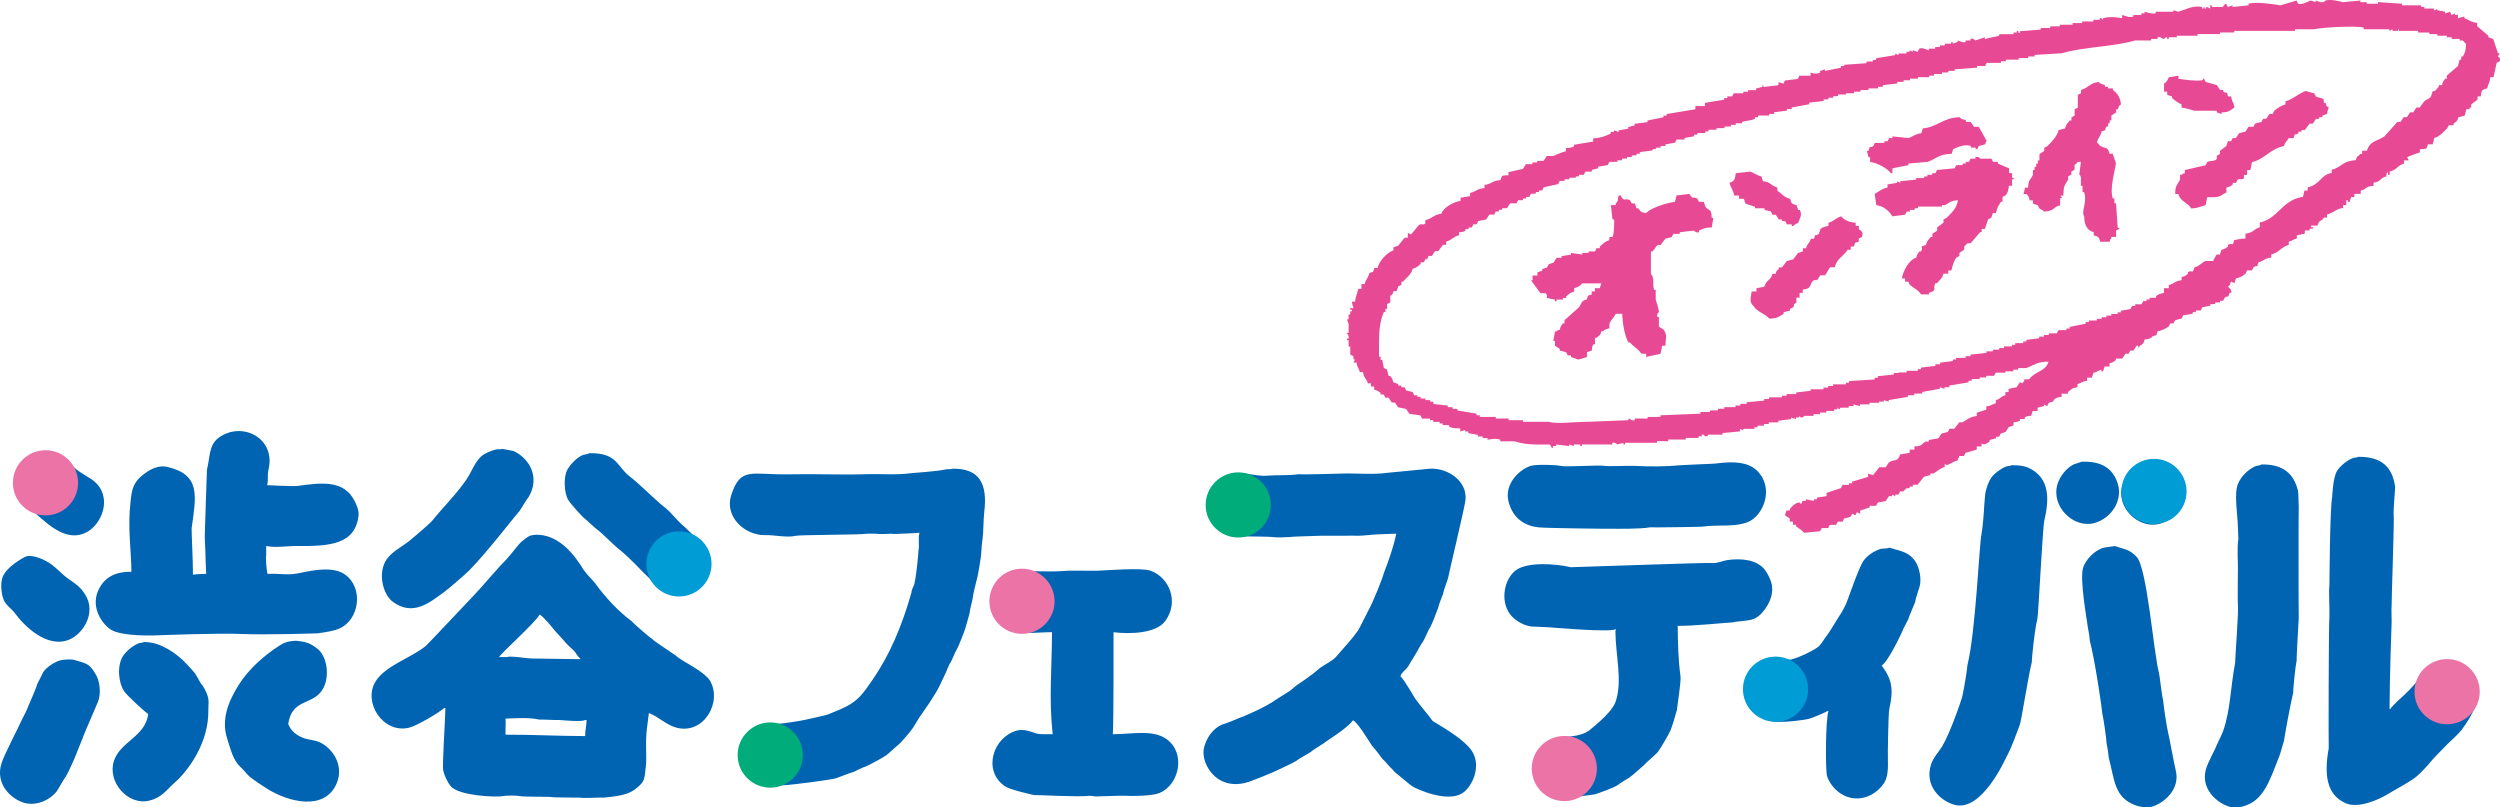 <svg enable-background="new 0 0 321.84 103.95" viewBox="0 0 321.84 103.95" xmlns="http://www.w3.org/2000/svg"><g clip-rule="evenodd" fill-rule="evenodd"><path d="m34.28 70.29c1.3.26 2.57-.01 3.96 0 4.18.04 7.52-.18 7.92-3.96.07-.68-.32-1.46-.54-1.89-1.37-2.64-4.15-2.32-7.28-1.89-.68.09-3.66-.09-3.96-.09.2-.53.01-1.27.18-1.98 1-4.06-3.38-6.32-6.39-4.14-1.3.95-1.09 2.36-1.53 4.14 0 .63-.32 8.51-.27 9.08.1 1.2.08 2.96.18 4.32-.61 0-1.22.03-1.71.09.01-1.62-.2-5.77-.17-5.95.56-4.11 1.23-6.87-3.07-7.9-1.34-.32-2.43.44-3.06.9-.56.4-1.07.95-1.35 1.62-.25.6-.3 1.24-.39 2.01-.38 3.25.09 6.15.12 8.96-2.34-.04-3.65.92-4.32 2.52-.89 2.12.54 4.22 1.71 4.95 1.43.88 5.61.72 5.67.72.25-.01 8.14-.33 11.24-.18 2.78.13 9.61-.08 9.71-.09.91-.14 1.98-.27 2.79-.63 2.55-1.13 3.11-5.2.72-6.92-1.51-1.09-4.02-.61-6.03-.18-1.41.3-2.63-.02-3.96.09-.15-.44-.27-2.24-.18-2.43v-1.17zm16.31 7.2c2.63 1.91 4.79.02 6.57-1.26.37-.26 2.61-2.16 3.24-2.79 2.17-2.17 6.23-7.44 6.48-7.65.25-.35.96-1.59 1.17-1.8.17-.27.36-.71.45-.99.76-2.45-.97-4.34-2.43-4.95-.48-.09-.96-.18-1.44-.27-.2.12-.51.01-.81.09-.64.16-1.45.5-1.89.9-.83.76-1.24 2.02-1.89 2.97-1.3 1.9-2.98 3.53-4.41 5.31-.15.19-.96.89-1.17 1.08s-1.42 1.23-1.8 1.53c-.95.75-2.18 1.34-2.88 2.34-1.18 1.69-.53 4.51.81 5.49zm-46.62-11.88c1.58 1.16 4.37 4.61 7.38 2.79 1.5-.91 2.8-3.49 1.53-5.58-.63-1.03-1.61-1.39-2.61-2.07-1.8-1.22-1.95-2.67-5.22-2.61-.36.12-.72.24-1.08.36-.98.57-1.76 1.55-2.07 2.79-.21.83.04 1.99.27 2.52.37.87 1.08 1.27 1.8 1.8zm71.35 1.19c.22.16 1.19 1.1 1.53 1.35.64.46 2.38 2.22 2.79 2.52.65.47 2.07 1.87 2.25 2.07.24.27 1.31 1.34 1.62 1.62.12.06.79 1.06 1.17 1.35 1.35 1.02 3.63 1.25 5.13.18 1.43-1.03 2.05-3.76.9-5.58-.32-.51-.63-.56-1.04-.97-.32-.32-1.33-1.34-1.48-1.46-1.21-.98-1.7-1.9-2.79-2.7-.64-.47-3.32-3.08-4.14-3.69-1.95-1.43-1.68-3.2-5.4-3.15-.25.18-.59.13-.9.27-.73.33-1.49 1.12-1.89 1.8-.57.97-.45 3.07.09 3.96.35.56 1.79 2.16 2.16 2.43zm12.87 18.42c-.2-.12-.99-.6-1.17-.81-.75-.54-2.76-1.83-2.97-2.07-.7-.51-2.46-2.04-2.7-2.34-1.83-1.37-3.42-3.1-4.76-4.95-.2-.28-1.11-1.17-1.26-1.44-.39-.33-2.44-4.79-6.29-4.77-.98.05-1.1.29-1.8.81-.46.34-1.53 1.83-1.8 2.07-.23.32-1.03 1.08-1.17 1.26-.19.26-1.12 1.23-1.35 1.53-.12.16-2.17 2.45-2.88 3.15-.29.28-4.92 5.24-5.22 5.49-1.88 1.56-5.21 2.52-6.48 4.59-1.65 2.7 1 6.75 4.32 5.94 1.02-.25 3.89-1.95 4.5-2.52h.18c-.04 2.04-.44 7.43-.27 8.1.18.69.52 1.37.9 1.89.99 1.34 6.06 1.49 6.66 1.35.5-.11 1.93-.11 2.43 0 .42.09 3.66.06 3.78.09.43.11 3.73.08 3.78.09.43.11 2.58-.03 3.15 0 1.44-.14 2.95-.32 3.87-.99 1.51-1.1 1.3-1.4 1.54-3.42.03-.27-.02-2.45-.01-2.87.01-1.31.24-2.42.36-3.6 1.28.46 2.2 1.53 3.6 1.89 3.52.89 5.92-3.4 4.23-6.12-.6-.94-2.93-2.2-3.17-2.35zm-23.93-.63c.18-.46 4.67-4.43 5.22-5.49.51.34 1.56 1.59 1.71 1.8.27.37 1.26 1.38 1.44 1.62.22.3 1 1.03 1.17 1.17.36.31.48.79.9 1.08v.09c-2.16-.01-4.05-.07-6.21-.09-.79 0-2.73-.38-3.24-.18zm11.07 10.17c-3.65-.01-6.77-.19-10.25-.18-.02-.76.05-1.42 0-2.07 1.51-.05 3.01-.17 4.35.13.57-.03 2.01.08 2.57.05.6.04 2.9.27 3.33 0h.18c-.01.83-.18 1.21-.18 2.07zm-73.43-15.84c1.14 1.56 4.1 4.62 7.02 3.42 1.72-.71 3.52-3.39 2.07-5.76-.63-1.03-1.23-1.4-2.18-2.06-.77-.53-1.39-1.26-2.12-1.81-.8-.6-2.59-1.48-3.5-1-1.03.55-2.54 1.56-2.9 2.71-.26.83-.09 2.14.18 2.79.31.74 1 1.12 1.43 1.71zm39.19 16.61c-.68-.29-1.38-.27-2.07-.54s-1.52-.76-1.92-1.79c.5-3.27 3.05-2.39 4.35-4.32 1.06-1.56.74-4.37-.63-5.4-.8-.6-1.22-.84-2.7-.99-1.02.03-1.58.25-2.16.63-1.99 1.29-3.96 3.02-5.22 5.04-1.01 1.62-2.24 3.96-1.62 6.48.12.49.65 2.14.81 2.52.23.56.55 1.15.98 1.54.12.06.84.9 1.09 1.16.41.41 2.07 1.48 2.43 1.71 2.71 1.68 7.37 2.89 8.91-.72 1.02-2.41-.64-4.63-2.25-5.32zm-15.17-7.48c-.09-.03-.54-.97-.81-1.35-.29-.4-1.6-1.8-1.98-2.07-.17-.13-2.23-2.01-4.59-1.98-.19.12-.48.08-.72.18-.73.3-1.57.99-1.98 1.62-.81 1.25-.6 3.5.18 4.59.38.53 2.52 2.52 3.06 2.88-.36 2.91-3.58 3.52-4.41 6.03-.89 2.7 1.78 5.76 4.5 5.13 1.68-.39 2.26-1.4 3.33-2.34 1.87-1.65 4.41-5.27 4.32-9.35-.01-.64.13-1.13-.09-1.8-.15-.47-.5-1.19-.81-1.54zm-16.37-3.1c-.5-.12-1.55-.03-1.89.09-.75.25-1.64.85-2.07 1.44-.27.54-.54 1.08-.81 1.62-.03.27-.91 2.27-1.17 2.88-.06.3-.68 1.41-.81 1.71-.39.91-2.26 4.46-2.61 5.58-.82 2.6 1.14 4.5 2.79 5.04 1.83.6 3.65-.51 4.32-1.44.28-.39.96-1.68 1.17-1.89.26-.41.94-1.93 1.08-2.25.39-.92 1.3-3.27 1.44-3.6.53-1.24 1.11-2.58 1.62-3.78.43-1.02.24-2.68-.27-3.51-.86-1.41-1.03-1.36-2.79-1.89zm309.41 3.72c-.51-2.01-2.74-4.07-5.4-2.97-1.26.52-3.28 3.1-3.6 3.33-.27.33-1.85 1.63-2.25 2.25h-.09c0-3.36.25-11.03.27-11.24.02-.19-.06-1.74 0-2.16-.03-.21.34-10.87.27-11.42-.09-.68.2-3.6.18-3.78-.36-2.57-1.75-3.91-4.77-3.87-.19.13-.48.08-.72.18-.73.3-1.57.98-1.98 1.62-.54.83-.63 3.33-.63 3.33-.3 1.29-.36 11.42-.36 11.42-.11.46.04 3.44 0 3.96-.11 1.3-.12 16.82-.09 17-.61 3.41-.3 6.04 2.25 7.11 1.65.68 4.29-.55 5.31-1.17 1.27-.78 2.53-1.38 3.69-2.25.33-.25 1.65-1.6 1.98-2.07.13-.18 1.58-1.67 2.16-2.25.19-.19 1.39-1.27 1.71-1.71.25-.36 2.56-3.35 2.07-5.31zm-49.4-21.32c2.42-.62 4.25-3.47 2.61-6.12-.77-1.24-2.04-1.85-4.14-1.8-.36.12-.72.24-1.08.36-.92.47-1.74 1.47-2.07 2.52-.89 2.86 2.02 5.72 4.68 5.04zm-71.48.54c1.04.11 9.11.2 9.62.18.16 0 3.5.05 4.68-.18.51.03 6.56-.06 6.75-.09 1.97-.3 4.73.16 6.3-.81 1.59-.98 2.62-3.63 1.35-5.67-.78-1.25-2.03-1.84-4.14-1.8-1.51.08-1.43.14-2.16.18-.57.03-3.46.14-3.96.18-2.18.2-4.16.2-6.21.09-.64-.03-3.36.1-3.78 0-.62-.14-4.88.19-5.67 0-.5-.12-3.06-.22-3.78 0-1.41.43-3.45 2.27-2.88 4.59.47 1.88 1.77 3.11 3.88 3.33zm78.32-8.36c-.25.17-.58.13-.9.27-1.04.44-1.88 1.49-2.25 2.61-.94 2.87 2.04 5.71 4.68 5.04 2.39-.61 4.24-3.49 2.61-6.12-.77-1.24-2.06-1.85-4.14-1.8zm19.44 3.68c-.53-2.2-1.87-3.45-4.68-3.42-.24.16-.62.14-.9.27-.93.45-1.76 1.28-2.16 2.25-.52 1.26-.03 3.99 0 5.58.03.27.03 1.24.06 1.51-.2 1.09-.03 3.41-.06 3.7-.01 1.08-.05 4.5 0 4.86.1.7-.33 6.27-.36 7.38-.61 3.26-.61 6.11-1.53 8.73-.21.6-.66 1.44-.9 1.98-.06.3-1.1 2.08-1.35 3.06-.65 2.55 1.55 4.35 3.15 4.77 1 .26 2.08-.17 2.61-.45 2.04-1.07 2.78-3.85 3.69-6.03.17-.41.54-1.8.63-2.07.03-.36.82-4.72 1.17-6.12 0-.45.25-3.23.45-4.14-.03-.42.18-3.67.27-5.49-.03-.63-.03-14 0-14.48-.05-.2-.01-1.54-.09-1.89zm-34.46-2.87c-.65-.34-1.35-.47-2.43-.45-.21.14-.43.07-.72.18-.64.25-1.52.9-1.89 1.44-.33.48-.57 1.17-.72 1.8-.09.37-.15 1.66-.18 1.8 0 .45-.22 3.11-.36 3.69-.26 1.12-.76 12.72-1.8 16.82 0 .39-.45 3.13-.63 3.87 0 .27-1.57 4.83-2.61 6.57-.46.76-1.13 1.41-1.44 2.34-.91 2.77 1.24 4.75 3.06 5.22 3.5.9 6.5-5.92 6.66-6.21.68-1.24 1.2-2.79 1.71-4.14.19-.5 1.06-6.1 1.53-8 0-.39.33-4.07.72-5.58.14-.54.67-11.72.9-12.68.69-2.91.6-5.41-1.8-6.67zm-138.83 0c-.2.12-.51.02-.81.09-1.04.25-4.23.46-4.4.48-1.9.27-4.1.07-5.96.14-3.06.1-6.48-.06-9.61.01-4.99.12-6.42-1.09-7.64 2.7-.88 2.73 1.71 5.19 4.41 5.13 1.19-.03 2.78.36 3.87.09.56-.14 8.49-.12 9.17-.27.04-.01 1.18-.02 1.26 0 .48.1 1.81-.02 1.89 0 .47.1 3.44-.12 3.65-.12-.21.57.01 1.7-.14 2.28 0 .36-.28 3.28-.48 4.03-.03.57-.39.8-.42 1.37-1.21 4.28-2.8 8.07-5.06 11.31-.92 1.31-1.46 2.22-2.81 3.08-.73.47-1.89.9-2.74 1.26-.49.21-2.42.58-2.97.72-.63.17-3.21.54-3.6.54-1.38.32-2.4.31-3.33.99-2.59 1.88-1.46 6.01 1.08 6.92.73.26 1.75.06 2.97 0 1.14-.05 6.18-.71 6.75-.9.34-.11 1.83-.72 2.25-.81.23-.11 1.32-.66 1.62-.72.36-.16 2.12-1.08 2.61-1.44.3-.22 1.21-1.09 1.44-1.26.43-.31 1.72-1.86 1.98-2.25.23-.33.87-1.5 1.08-1.71.17-.28.85-1.23.99-1.44.23-.33 1.15-1.79 1.35-2.25.13-.31.68-1.42.81-1.71.13-.3.48-1.2.63-1.35.22-.37.6-1.41.72-1.53.32-.53.91-2.14.99-2.34.21-.5.63-2.15.72-2.43.03-.42.33-1.6.36-1.71.06-.63.48-2.33.54-2.52.16-.47.4-2.06.45-2.34.24-1.34.11-1.55.31-2.92.14-.93.11-2.58.23-3.56.44-3.62-.6-5.65-4.16-5.56zm61.88 32.47c-.38-.58-1.78-2.18-2.25-2.88-.14-.21-1.29-2.25-1.89-2.88.15-.53.72-.83.99-1.26.13-.21.64-1.1.81-1.35.25-.36.87-1.59 1.08-1.8.26-.42.75-1.65.9-1.8.28-.46.95-2.24 1.08-2.61.03-.3.52-1.48.63-1.8.03-.33.53-1.64.63-1.98.03-.3 2.14-9.11 2.25-10.07.26-2.37-2.14-4.11-4.5-4.05-1.69.16-5.38.51-5.58.54-1.81.26-3.87.04-5.67.09-1.49.05-5.4.15-5.76.09-1.3.19-2.76.08-3.87.18-1.36.13-2.48-.34-3.69-.27-2.01.12-3.45 1.26-3.96 2.88-.38 1.22.09 2.56.54 3.24.64.97 1.42 1.57 2.7 1.89.39.1 1.73.05 1.89.09 0 0 2.65.02 2.99.07 1.23.17 3.16-.1 3.49-.07.9-.02 3.21-.12 3.42-.09.93.02 3.75-.03 4.23 0 .86-.02 1.62-.14 2.52-.18.72-.03 2.28-.09 2.34-.09-.37 1.81-1.02 3.56-1.62 5.13-.06.39-1.36 3.7-1.98 4.77-.13.22-1.12 2.29-1.35 2.61-.83 1.17-1.86 2.24-2.79 3.33-.49.57-1.44.98-2.07 1.44-.23.17-1.02.9-1.26.99-.21.24-1.49 1.05-1.89 1.35-.17.12-.72.66-.9.72-.28.18-1.42.9-1.71 1.08-.21.21-1.85 1.12-2.61 1.44-.33.14-1.59.75-1.89.81-.27.12-1.83.78-2.34.9-1.16.49-2 1.65-2.34 2.97-.22.88.12 1.87.36 2.34.92 1.83 2.86 2.91 5.4 2.07.5-.16 3.24-1.24 4.14-1.71.2-.1 1.55-.72 1.98-.99.21-.21 1.5-.89 1.89-1.17.15-.18 1.27-.83 1.62-1.08.18-.21 3.05-1.9 3.78-2.97.53.15 2.06 2.66 2.43 3.24.36.36 1.21 1.51 1.35 1.71.45.39.84.96 1.29 1.35.26.33.53.57.86.81.2.14 1.33 1.15 1.8 1.44.36.22 4.38 2.14 6.39.81 1.27-.85 2.4-3.43 1.26-5.31-1.05-1.76-5.02-3.84-5.12-3.97zm94.67 1.44c-.17-.67-.6-3.6-.63-4.14-.19-.64-.41-3.01-.54-3.51-.68-2.55-1.52-13.55-2.88-14.93-.91-.92-1.39-.92-2.79-1.37-.34.07-1.3.13-1.7.29-1.02.43-1.91 1.32-2.34 2.34-.6 1.45.54 7.32.54 7.73.04.15.27 1.41.27 1.8.68 2.58 1.62 9.05 1.62 9.44.17.64.54 3.36.54 3.78.04.15.27 1.41.27 1.8.78 2.94.69 5.19 3.51 6.21.38.14 1.35.35 1.98.18 1.56-.41 3.76-2.22 3.15-4.68-.19-.71-.78-4.08-1-4.94zm-35.88-23.75c-.28.17-.82.07-1.17.18-.84.27-1.7.87-2.16 1.53-.67.97-2.01 5.12-2.34 5.75-.12.23-.54 1.08-.72 1.26-.45.72-1.56 2.58-1.8 2.79-.35.48-.6 1.02-1.08 1.35-.78.54-2.36 1.29-3.33 1.53-.43.1-1.22-.03-1.62 0-1.74.15-3.12 1.02-3.69 2.34-1.14 2.66.72 5 2.61 5.58 1.07.33 4.32-.11 4.95-.27.39-.1 2.05-.77 2.34-.99h.18c-.39 1.14-.4 7.7-.18 8.37.52 1.59 2.46 3.45 4.95 2.7 1.02-.31 1.92-1.06 2.43-1.89.45-.73.49-1.84.45-3.06-.03-.24.05-5.8.18-6.39.56-2.45.37-3.77-.9-5.49-.03-.03-.06-.06-.09-.09.88-.58 2.51-4.06 2.7-4.5.03-.21.59-1.14.72-1.44.09-.39.77-1.88.9-2.25.03-.36.45-1.63.54-1.89.36-1.08-.04-2.57-.45-3.24-.8-1.29-1.8-1.39-3.42-1.88zm-15.82 7.65c.46-.7 1-1.91.63-3.15-.16-.54-.49-1.19-.81-1.62-1.01-1.36-3.15-1.55-4.95-1.26-.53.09-1.28.43-1.8.36-.58-.08-16.21.49-18.26.54-2.09-.49-5.59-.67-7.02.36-1.51 1.09-2.11 3.86-.81 5.67.54.74 1.89 1.66 3.15 1.62.25-.01 1.83.09 1.89.09.16-.01 7.87.7 8.61.23.03 0-.1.27-.07.27.01 3.03.96 6.47.01 9.12-.54 1.5-3.3 3.54-3.42 3.69-1.96 1.32-4.74.17-6.3 2.43-1.48 2.15-.28 4.84 1.35 5.84 1.21.74 5.31-.06 5.76-.09.4-.13 2.35-.82 2.88-1.17.21-.21 1.25-.8 1.53-.99.45-.29 1.57-1.36 1.8-1.53.3-.36 1.65-1.47 1.89-1.8.34-.46 1.41-2.29 1.62-2.79.16-.37.68-2.09.81-2.61 0-.33.55-3.58.45-4.32-.29-2.1-.34-4.29-.36-6.47 1.88.04 6.69-.45 7.11-.45.75-.19 2-.15 2.7-.45.72-.31 1.19-.89 1.61-1.52zm-77.22 17c-1.74-1.26-4.47-.64-6.92-.63.12-1.92.09-12.68.09-13.13 2.16.26 5.49.16 6.66-1.44 1.8-2.47.56-5.58-1.89-6.48-1.14-.42-5.79-.03-6.84 0-.24.03-2.74-.03-3.78 0-.24.03-1.85.12-2.7.09-1.94-.06-4.17-.04-5.31.81-2.49 1.86-1.19 5.84 1.17 6.84 1.2.5 3.46.14 4.77.18-.01 4.58-.42 8.63.09 13.13-.71-.01-1.65.04-2.07-.09-.7-.21-1.62-.65-2.61-.36-2.95.85-4.38 5.05-1.53 7.11.68.49 3.29 1.05 3.78 1.17.48-.03 5.93.29 7.2.09l.81.09c.47 0 3.24-.12 3.6-.09 1.12.06 3.64.04 4.59-.36 2.54-1.09 3.4-5.12.89-6.93z" fill="#0064b2"/><path d="m1.66 62.16c0 2.32 1.88 4.19 4.2 4.19s4.19-1.88 4.19-4.19c0-2.32-1.88-4.2-4.19-4.2-2.32 0-4.2 1.88-4.2 4.2z" fill="#ec73a5"/><path d="m83.22 72.6c0 2.32 1.88 4.19 4.19 4.19s4.19-1.88 4.19-4.19c0-2.32-1.88-4.2-4.19-4.2s-4.19 1.88-4.19 4.2z" fill="#009cd5"/><path d="m94.96 97.2c0 2.32 1.88 4.2 4.2 4.2s4.19-1.88 4.19-4.2-1.88-4.2-4.19-4.2-4.2 1.89-4.2 4.2z" fill="#00ac7a"/><path d="m127.37 77.41c0 2.32 1.88 4.19 4.2 4.19s4.19-1.88 4.19-4.19c0-2.32-1.88-4.2-4.19-4.2-2.32 0-4.2 1.88-4.2 4.2z" fill="#ec73a5"/><path d="m155.21 65.01c0 2.32 1.88 4.19 4.2 4.19s4.19-1.88 4.19-4.19c0-2.32-1.88-4.2-4.19-4.2-2.32.01-4.2 1.89-4.2 4.2z" fill="#00ac7a"/><path d="m197.19 98.94c0 2.32 1.88 4.19 4.2 4.19s4.19-1.88 4.19-4.19c0-2.32-1.88-4.2-4.19-4.2-2.32.01-4.2 1.89-4.2 4.2z" fill="#ec73a5"/><path d="m224.38 88.72c0 2.32 1.88 4.2 4.2 4.2s4.19-1.88 4.19-4.2-1.88-4.19-4.19-4.19c-2.32 0-4.2 1.87-4.2 4.19z" fill="#009cd5"/><path d="m273.1 63.27c0 2.32 1.88 4.19 4.2 4.19s4.19-1.88 4.19-4.19c0-2.32-1.88-4.2-4.19-4.2-2.33.01-4.2 1.89-4.2 4.2z" fill="#009cd5"/><path d="m310.83 89.05c0 2.32 1.88 4.19 4.2 4.19s4.2-1.88 4.2-4.19-1.88-4.2-4.2-4.2-4.2 1.88-4.2 4.2z" fill="#ec73a5"/><path d="m321.58 7.27c.07-.14.14-.27.21-.41h-.21c-.21-.62-.41-1.23-.62-1.85-.21-.07-.41-.14-.62-.21v-.2c-.48-.41-.96-.82-1.44-1.23v-.42c-.84-.11-.98-.35-1.65-.62v-.2c-.27.07-.55.14-.82.21v-.42h-.41v-.2c-.14.07-.27.14-.41.21-.07-.14-.14-.28-.21-.41-.21.07-.41.14-.62.21v-.22c-.34-.07-.69-.14-1.03-.2v-.21l-.21.21h-.21v-.21h-1.23v-.21h-.41v-.2h-2.47v-.21c-1.03-.07-2.06-.14-3.09-.21v.21h-1.44v-.2h-.82v-.21c-.75.07-1.51.14-2.26.21-.39-.12-1.56-.41-2.26-.21-.01 0-.06.26-.62.21-.21-.07-.41-.14-.62-.21v.21c-.21-.07-.41-.14-.62-.21-.28.05-1.11.61-1.64.41-.07-.14-.14-.27-.21-.41-.69.21-1.37.41-2.06.62-.7-.13-3.14-.51-4.11-.21v.21c-.69.07-1.37.14-2.06.21v-.21c-.21.07-.41.14-.62.21-.07-.14-.14-.27-.2-.41-.29.06-.41.41-.41.41h-1.44v-.21h-.21v.41c-.14-.07-.28-.14-.41-.21-.28.07.08.25-.21.21s.08-.26-.21-.21v.21h-.21v-.21c-1.26-.23-2.26.42-3.09.62-.21-.07-.41-.14-.62-.2v.2h-2.26v.21c-.42.12-1.44-.21-1.44-.21v.21h-.41v.21h-1.03v.21c-.61.17-1.01-.12-1.44-.21v.41c-.52-.08-1.45-.26-2.47 0v.21l-.21-.21h-.21v.21h-.82v.21h-1.44v.21h-1.23v.21h-1.65v.21h-1.23v.21h-1.23v.21c-.89.07-1.78.14-2.67.21v.21h-.2v-.25h-.21v.21h-.41v.21h-1.85v.2c-.62.14-1.23.27-1.85.41v-.21c-.41.14-.82.28-1.23.41 0 0-.21-.32-.62-.21v.21h-.62v.2c-.45.14-.94-.23-1.03-.2v.2c-.21.07-.41.14-.62.21v-.2h-.21v.21h-.82v.21h-.62v.21h-.62v.21h-.82v.21c-.24 0-.73-.41-1.23-.21-.07.14-.14.27-.21.41-.21-.07-.41-.14-.62-.21v.21c-.14-.07-.27-.14-.41-.21v.21h-.41v.21h-1.03v.21c-.14-.07-.27-.14-.41-.21v.21c-.82.14-1.65.27-2.47.41v.21h-.41v.21h-.82v.21c-.96.07-1.92.14-2.88.21v.16h-.41v.21c-.69.14-1.37.27-2.06.41v-.2c-.21.07-.41.14-.62.21v.21c-.56.23-.86.12-1.23 0v.41h-1.44c-.07.14-.14.27-.21.41-.55.07-1.1.14-1.65.2-.07.14-.14.27-.21.41-.21-.07-.41-.14-.62-.21v.41c-.62.07-1.23.14-1.85.21-.29-.06.08-.28-.21-.21v.21c-.27.07-.55.14-.82.21v.21h-1.03v.21h-.62v.19h-1.23c-.07.14-.14.27-.21.41h-.62v.21h-.41v.21c-.82.14-1.65.27-2.47.41v.41h-1.23v.41c-1.23.2-2.47.41-3.7.62v.21h-.41v.21c-.69.14-1.37.27-2.06.41v.21c-.55.07-1.1.14-1.65.21v.21c-.27.07-.55.14-.82.21v.21c-.41.07-.82.14-1.23.21v.21c-.21-.07-.41-.14-.62-.21v.21h-.41v.21c-.65.32-1.37.59-2.26.62v.41c-.82.14-1.65.27-2.47.41v.21c-.31.18-.5.18-1.03.21v.41c-.58.13-1.14.43-1.65.62h-.82c-.14.21-.27.41-.41.62h-.82v.21h-.62v.21h-.82c-.14.21-.27.41-.41.62-.62.14-1.23.27-1.85.41v.41c-.79.02-.86-.04-1.03.62-1.17.08-1.06.5-2.06.62v.41c-1.01.07-1.02.44-1.85.62v.41c-.41.07-.82.14-1.23.21v.41c-.88.09-2.27.9-2.47 1.65-1.03.12-1.15.63-2.06.82v.41c-.18.29-.52.01-.82.21-.34.41-.69.82-1.03 1.23-.14-.07-.27-.14-.41-.21v.62h-.41c-.27.34-.55.69-.82 1.03-.21.07-.41.14-.62.21v.41c-.81.2-1.87 1.43-2.06 2.26h-.41c-.16.56-.05.47-.62.62-.16.69-.46.79-.62 1.44h-.41v.62h-.41c-.13.64-.35.92-.41 1.65h-.41c.01.25.2.82.2.82-.15.15-.54-.24-.41.21h.21v.21h-.21v.41h-.21v.62h-.21c.07.21.14.41.21.62v1.03c-.07.28-.25-.08-.21.21 0 0 .3.17.21.62h-.21v.21h.21v.82h.21v1.03c.14.07.27.14.41.21v.41h.21c-.07.14-.14.27-.21.41h.41c.1.79.25.57.41 1.23h.41c.12.85.43.72.62 1.44h.41v.41h.41v.41c.46.13.51.17.82.41v.21h.41c.07.14.14.27.21.41h.41c.14.21.28.41.41.62h.41c.14.21.27.41.41.62.34.07.69.14 1.03.21.14.21.27.41.41.62l1.44.21c.07.14.14.28.2.41h1.03v.21h.41v.21h.82v.21h.41v.21h.82v.21c.45.2.8.2 1.44.21v.41c.21-.07.41-.14.62-.21v.21h.41v.21l1.23.21v.21h.62v.21h.62v.21c.4-.05.92-.23 1.65 0v.21h1.85c.92.29 1.78.41 3.09.41h1.44c.14.06.09.48.41.41v-.21h.41v-.21c.55.07 1.1.14 1.65.21v-.21c.21.07.41.14.62.21v-.21h.82v.21h.21v-.21h3.91v-.21c.44-.1.62.21.62.21.27-.07.55-.14.82-.21v.21h.21v-.21h4.11v-.21h1.44v-.21h2.26v-.21h1.65v-.21h.41v-.21c.31-.08.41.21.41.21.44.04.41-.21.41-.21h1.85v-.21c.75-.07 1.51-.14 2.26-.21v-.33c.14.07.27.14.41.21v-.21h1.44v-.2h.41v-.21h.82v-.21h.62v-.21h1.23v-.21l1.65-.21v-.21c.21.07.41.14.62.21v-.21h.41v-.21l.21.21c.46 0 .41-.21.41-.21h1.23v-.21h.82v-.21h.82v-.21h1.03v-.21h.41v-.21c.29.05-.07.13.21.21.28-.07-.07-.12.21-.21h1.03v-.21h.62v-.21c.27.07.55.14.82.21v-.21h1.23v-.21h1.23v-.15h.62v-.2c.21.07.41.14.62.21v-.21c.82-.14 1.65-.27 2.47-.41v-.21h.82v-.21h1.03v-.21c.75-.14 1.51-.28 2.26-.41v-.21c.21.07.41.14.62.21v-.21h.62v-.21c.82-.14 1.64-.27 2.47-.41v-.21h.41v-.21h1.03v-.21h.82v-.21h1.03c.07-.14.14-.27.21-.41h1.23v-.17h1.03v-.21h.62v-.21h1.03c1.01-.35 1.45-.85 2.88-.82-.34 1.28-1.84 1.26-2.47 2.26h-.62c-.12.41.03.18-.2.41-.26.32 0-.04-.41 0-.14.21-.27.41-.41.62-.34.07-.69.14-1.03.21v.41h-.41v.41c-.71.19-.53.44-1.23.62v.41c-.61.16-.51.33-1.23.41v.41c-.41.14-.82.28-1.23.41v.41c-.91.12-1.25.48-1.85.82h-.41c-.21.27-.41.55-.62.82h-.62c-.07.14-.14.27-.21.41-.27.07-.55.14-.82.21-.14.21-.27.41-.41.62-.41.07-.82.14-1.23.21v.21h-.41c-.67.36-.3.56-1.44.62v.41h-.62v.41c-.41.07-.82.14-1.23.21-.28 1.02-.75.57-1.44 1.03-.14.2-.27.41-.41.62h-.82c-.27.34-.55.69-.82 1.03-.21-.07-.41-.14-.62-.21v.41c-.69.21-1.37.41-2.06.62v.21h-.41v.21h-.82c-.07.14-.14.27-.21.41-.62.21-1.23.41-1.85.62v.41c-.41.07-.82.14-1.23.2v.21h-.41v.21c-.34-.07-.69-.14-1.03-.21v.21h-.41c-.07.14-.14.27-.21.41l-.21-.21c-.48.06-.78.33-1.03.62-.23.23-.09 0-.21.41h-.41c-.07.21-.14.41-.21.62.21.14.41.27.62.41v.41h.41v.41h.41v.21c.34.25.77.5 1.03.82.69-.07 1.37-.14 2.06-.2.07-.14.14-.27.21-.41h.82c.07-.14.14-.27.21-.41h.82c.07-.14.14-.28.21-.41h.62c.07-.14.14-.27.2-.41.27-.07.55-.14.82-.21.07-.14.14-.27.21-.41.14.07.27.14.41.21.07-.14.14-.28.21-.41.14.07.27.14.41.21v-.41c.41-.14.82-.28 1.23-.41v-.21h.82c.07-.14.14-.28.21-.41.34-.07.69-.14 1.03-.2.14-.21.27-.41.41-.62h.41v-.21c.14.07.27.14.41.21v-.21h.41c.07-.14.14-.27.21-.41h.41l.41-.41h.41v-.21h.41v-.24h.62c.27-.34.55-.69.82-1.03.27-.07.55-.14.82-.21v-.21h.41c.48-.26.81-.68 1.44-.82v-.41c.4.43.93-.35 1.64-.41.12-.41-.03-.18.21-.41v-.2h.62c.07-.14.14-.28.21-.41.48-.14.96-.27 1.44-.41v-.41h.62v-.41c.27.3.71.03 1.03-.21v-.21c.27-.07.55-.14.82-.21v-.21h.41c.07-.14.14-.28.21-.41.21-.07.41-.14.62-.21.14-.21.27-.41.41-.62.21-.07.41-.14.62-.21v-.41c.47-.06.53-.03.82-.21v-.21h.62v-.21c.29-.18.35-.15.82-.21.07-.21.14-.41.21-.62h.62v-.41c.27-.07.55-.14.82-.21v-.21c.14.07.27.14.41.21.07-.14.14-.27.21-.41.21-.07.41-.14.62-.21v-.16c.36-.28.41-.34 1.03-.41v-.41h.82v-.21c.52-.36.41-.51 1.23-.62v-.41c.61-.16.51-.33 1.23-.41v-.41h.62c.07-.21.14-.41.2-.62.29-.06.96-.42 1.03-.41v.21h.21c.07-.21.14-.41.21-.62h.62v-.41c.47-.12.5-.18.82-.41v-.2h.82c.14-.21.27-.41.41-.62h.41c.07-.14.14-.28.21-.41h.41c.14-.21.27-.41.41-.62h.21v.21c.29-.01 0 0 .21-.21.4-.24.49-.29.62-.82.58-.05.75-.08 1.03-.41.56-.16.47-.05.62-.62.57-.13.99-.32 1.44-.62.07-.14.14-.27.21-.41h.41c.07-.14.14-.28.21-.41.27-.07.55-.14.82-.21.07-.14.14-.28.21-.41.41-.07.82-.14 1.23-.21v-.21h.41v-.21h.62c.07-.14.14-.27.21-.41.34-.07.69-.14 1.03-.21v-.21h.62v-.21h.62v-.21h.41c.07-.14.14-.27.21-.41.52-.37.36.22.62-.62h.2c.14-.39-.29-.6-.41-.82.5-.3.14-.31.41-.62.14.07.27.14.41.21.07-.21.14-.41.21-.62.56-.12.88-.3 1.23-.62.07-.14.14-.27.21-.41h.62c.07-.14.14-.27.21-.41.53-.37.38.22.62-.62.72-.19.77-.54 1.65-.62v-.41c1.05-.25 1.33-1 2.26-1.23v-.41c.56-.14.46-.28 1.03-.41v-.41c.34-.07.69-.14 1.03-.21v-.41h.62v-.21s.8-.03.41-.21h-.21v-.21h.82c.24-.84.42-.41.82-1.03h.41v-.41c.91-.21 1.1-.72 2.06-.82v-.38h.41v-.62h.21v.21h.21c.07-.21.14-.41.21-.62h.41v-.41h.82v-.41c.84-.23.53-.56 1.65-.62v-.41c1.05-.15.76-.59 1.65-.82 0 0 .03-.8.21-.41v.21h.21v-.41c.99-.23.98-.8 1.85-1.03v-.41h.62c-.07-.14-.14-.27-.21-.41.09-.08 1.43-.58 1.64-.62v-.42c.79-.02.86.04 1.03-.62h.62c.07-.27.14-.55.2-.82.72-.19 1.16-.79 1.65-1.23.07-.14.14-.27.21-.41h.62v-.21c.38-.3.47-.25.62-.82.28-.07.55-.14.82-.21.07-.27.14-.55.21-.82h.41v-.21h.21v-.41c.27-.21.55-.41.82-.62v-.41h.41c.07-.75.16-.88.82-1.03.14-.63.35-.71.41-1.44h.41c.14-.62.27-1.23.41-1.85.14-.07.27-.14.41-.21.14-.44-.2-.54-.24-.61zm-4.52 0h-.21v.41h-.21c-.07.27-.14.55-.21.82-.48.41-.96.82-1.44 1.23v.41h-.21c-.24.3-.29.36-.41.82h-.41v.21c-.43.37-.13.42-.82.62-.23 1.03-.36.74-1.03 1.23-.21.28-.41.55-.62.82h-.41c-.14.21-.28.41-.41.62h-.41c-.14.21-.27.41-.41.62h-.41c-.14.21-.27.41-.41.62h-.41c-.55.62-1.1 1.23-1.65 1.85-.93.63-1.91.59-2.26 1.85h-.62v.41h-.21c-.37.43-.41.13-.62.82-1.69.06-1.82.92-3.09 1.23v.41c-1.4.2-1.48 1.51-3.09 1.85v.41h-.41c-.07.27-.14.55-.2.82-2.62.32-3.2 2.81-5.55 3.29v.62c-.82.23-.83.72-1.85.82v.62c-.69.02-.93.12-1.44.21-.28.99-.2.23-.82.62v.21c-.31.23-.35.31-.82.41-.07.21-.14.41-.21.62h-.41c-.2.17-.15.42-.41.62v.21h-1.03c-.5.2-.8.68-1.44.82-.28.99-.2.24-.82.62v.21c-.32.23-.35.31-.82.41v.41c-.88.1-.92.44-1.65.62v.41h-.62v.62c-.64.09-.63.14-1.03.41v.21h-.82v.21h-.41v.21h-.41c-.07.14-.14.27-.21.41h-.82v.21h-.41c-.07.14-.14.27-.21.41-.41.07-.82.14-1.23.21v.21h-.41v.21h-.82v.21h-.62v.21h-.62v.21h-.62v.21h-1.03v.2h-.41v.21c-.69.14-1.37.27-2.06.41v.21h-.41v.21h-1.03c-.07.14-.14.27-.21.41h-1.03v.21h-.62v.21h-.62v.21c-.55.07-1.1.14-1.65.21v.21h-.41v.21h-1.03v.21h-.41v.21h-1.03v.21h-.62v.21h-.82v.21h-.82v.21c-.69.07-1.37.14-2.06.21v.21h-.62v.21h-1.23v.21h-.41v.2c-.55.07-1.1.14-1.64.21v.21h-.62v.21c-.62.07-1.23.14-1.85.21v.21h-.41v.21h-1.44v.21h-1.03v.06h-.62v.21c-.69.07-1.37.14-2.06.21v.21h-.41v.21c-1.1.07-2.19.14-3.29.21v.21h-.41v.21h-1.65v.21h-.62v.21h-.62v.21h-1.65v.2c-.62.07-1.23.14-1.85.21v.21h-1.23v.21h-.62v.21h-1.65v.21h-.62v.21c-.75.07-1.51.14-2.26.21v.21h-.82v.21h-.62v.21h-1.44v.21h-.82v.21h-1.03v.21h-1.23v.21c-1.71.07-3.43.14-5.14.21v.21h-1.65v.21h-1.65v.21c-.49.13-.55-.22-.82-.21v.21c-1.78.07-3.57.14-5.35.21-1.69 0-3.81.31-4.94 0h-3.29v-.21h-1.85v-.21h-1.65v-.21h-2.06v-.21h-.41v-.21c-.82-.14-1.65-.27-2.47-.41v-.21h-.62v-.21h-.62v-.21c-.62-.07-1.23-.14-1.85-.21v-.29h-.41v-.2h-.62v-.21h-.62v-.21h-.41v-.21h-.41c-.07-.14-.14-.27-.21-.41-.27-.07-.55-.14-.82-.21-.07-.14-.14-.27-.21-.41h-.41v-.21h-.41v-.21c-.21-.07-.41-.14-.62-.21-.12-.46-.17-.51-.41-.82h-.21c-.07-.27-.14-.55-.2-.82-.14-.07-.27-.14-.41-.21-.07-.34-.14-.69-.2-1.03h-.21v-.41h-.21v-2.06c0-1.36.18-2.71.62-3.7h.21v-.41h.21v-.62c.14-.07.27-.14.41-.21v-.82c.08-.17.26 0 .41-.62h.41c.07-.2.14-.41.21-.62.14-.07.28-.14.41-.21v-.41h.21c.43-.52 1.06-.9 1.23-1.65.53-.14.67-.32 1.03-.62v-.21h.41c.07-.14.14-.27.21-.41h.2c.07-.14.14-.27.21-.41h.41c.14-.2.27-.41.41-.62h.41c.21-.27.41-.55.62-.82h.41v-.41c.74-.2.91-.64 1.65-.82v-.37c.46-.07.54-.02.82-.21v-.21h.41v-.21h.41c.07-.14.14-.27.21-.41h.41c.07-.14.14-.27.21-.41.34-.07.69-.14 1.03-.21.14-.21.28-.41.41-.62h.62c.07-.14.14-.27.2-.41h.41v-.21h.41v-.21h.62c.14-.21.27-.41.41-.62h.82c.07-.14.14-.27.21-.41h.62v-.21h.41v-.21h.41c.07-.14.14-.27.21-.41h.62v-.21h.41v-.21h.41c.07-.14.14-.27.21-.41.62-.14 1.23-.27 1.85-.41.07-.14.14-.27.21-.41h.62v-.21h.62v-.2h.82v-.17h.41v-.21h.62c.07-.14.14-.27.21-.41h.82v-.21c.27-.07.55-.14.82-.21v-.21l1.23-.21c.07-.14.14-.27.21-.41h1.03v-.21h.62v-.21h.62v-.21h.62v-.21h.62v-.21h.41v-.21c.55-.07 1.1-.14 1.65-.21v-.16h.41v-.2h.62v-.21h.62v-.21l1.23-.21c.07-.14.14-.28.21-.41h1.03v-.21c.41-.07.82-.14 1.23-.21v-.21h.41v-.21h1.03v-.21h.41v-.21h1.03v-.21h1.03v-.21h.82v-.21h.62v-.21h.82v-.16c.59-.22 1.12-.14 1.65-.41v-.21h.41v-.21h1.44v-.21h.62v-.21l1.65-.21v-.2h.62v-.21c.75-.14 1.51-.28 2.26-.41v-.21c.62-.07 1.23-.14 1.85-.21v-.21h.62v-.21h.62v-.21h.62v-.21h1.03v-.16h1.03v-.2h.82v-.21h1.03v-.21h1.23v-.21h.62v-.21c.62-.07 1.23-.14 1.85-.21v-.21h.82v-.21h.82v-.2h1.03v-.19h1.44v-.2h.62v-.21h1.03v-.2h.82v-.21h.82v-.2c.96-.07 1.92-.14 2.88-.21v-.21h1.03c.07-.14.14-.27.2-.41h1.85v-.2h.62v-.21h1.65v-.2h1.23v-.21h.82v-.2c1.17-.07 2.33-.14 3.5-.21 2.83-.84 6.61-.82 9.46-1.65h2.06v-.2h.82v-.21c.49-.13.54.22.82.21 0 0 .15-.24.41-.21v.21h.21v-.21h1.03v-.2h2.67v-.21h2.88v-.21h1.85v-.2h7.82v-.21h2.47c.77-.22 5.34-.5 6.38-.21v.21h3.29v.21c.14-.07.28-.14.41-.21v.21h.62c.29-.04-.08-.22.21-.21v.21h2.47v.21h1.44v.21h1.03v.2h1.23v.2h.62v.21h1.03v.21h.41c.09.06.18.29.41.41-.04.85-.1 1.09-.41 1.64zm-36.21 6.17v.41c.6.07 1.2.28 1.65.41h2.88v.21c.21.07.41.14.62.21v-.21c1.06-.02 1.04-.27 1.65-.62-.12-.9-.31-.55-.41-1.44h-.41c-.23-.82-.06-.26-.62-.62v-.21h-.41c-.14-.21-.28-.41-.41-.62-.48-.14-.96-.27-1.44-.41-.07-.14-.14-.27-.21-.41-.28-.09-.06.07-.21.2-1.09.12-2.29-.09-3.09-.2v-.4c-.41.07-.82.14-1.23.21-.18.38-.27.6-.62.82v1.03h.41v.41c.21.07.41.14.62.21v.21c.38.31.74.6 1.23.81zm-8.84-1.85v-.21h-.62v-.21h-.41v-.21c-.43-.23-.49-.05-.82-.41-1.15.14-1.34.79-2.26 1.03v.42c-.14.07-.27.14-.41.21v1.65c-.14.07-.28.14-.41.21v.82c-.14.07-.27.14-.41.21v.41h-.21c-.29.36-.48.49-.62 1.03-.27.07-.55.14-.82.21-.24.87-.89 1.48-1.44 2.06-.14.07-.27.14-.41.21v.41c-.21.14-.41.27-.62.41v.82h-.21v.41h-.21v.41h-.21v.41h-.21v.62c-.29.66-.58.53-.62 1.65h-.41c0 .25-.2.82-.2.82h.41c.26.24.3.41.41.82h.41v.41c.21.07.41.14.62.21.07.14.14.27.21.41.24.21.37.13.62.41 1.38-.08 1.09-.57 2.06-.82v-.82c.05-.29.23.08.21-.21l-.21-.21h.41c.03-1.38.15-1.23.62-2.06v-.42c.14-.07.27-.14.41-.21v-.41c.14-.07.27-.14.41-.21v-.62c.03-.06.3-.2.41-.41h.41c-.07.55-.14 1.1-.21 1.64 0 0 .17.04.21.41v1.03h.21v.82h.21c.42 1.38-.43 2.52 0 3.09 0 1.1.37 1.85 1.23 2.06v.41c.59.15.68.22.82.82h1.23c.12-.41-.03-.18.21-.41v-.21h.62v-.82c.14-.07.27-.14.41-.21.08-.28-.06 0-.21-.21-.07-1.03-.14-2.06-.21-3.09h-.21v-.62h-.21c-.43-1.34.3-3.56.41-4.53-.14-.41-.27-.82-.41-1.23h-.41c-.26-1-.54-.58-1.23-1.03-.12-.08-.15-.28-.41-.41.17-.65.47-.75.62-1.44.8-.24.27-.05.62-.62h.21v-.41h.21v-.38h.21v-.62c.21-.14.41-.27.62-.41v-.41h.21c.28-.46-.08-.28.41-.62-.11-.95-.46-1.4-1.04-1.85zm27.36 1.65h-.21v-.41c-.21-.27-.74-.23-1.03-.41-.07-.14-.14-.27-.21-.41-.27-.07-.55-.14-.82-.21-.39-.43-2.01 1.12-2.88 1.23v.41c-.53.14-1.08.5-1.44.82-.07.14-.14.28-.21.41h-.41c-.14.21-.28.41-.41.62h-.41c-.07.14-.14.27-.21.41-.27.07-.55.14-.82.21-.07.14-.14.27-.21.41h-.62c-.14.21-.27.41-.41.62-.27.07-.55.14-.82.21-.14.21-.27.41-.41.62h-.41c-.07.14-.14.27-.21.41h-.41c-.07.21-.14.41-.2.62-.27.21-.55.41-.82.62v.41c-.14.07-.28.14-.41.21v.41c-.3.38-.81.18-1.23.41-.07.14-.14.27-.21.41-.89.21-1.78.41-2.67.62v.41c-.41.12-.18-.03-.41.21h-.21v.62c-.33.67-.63.69-.62 1.85h.41c.27 1.01 1.16 1.04 1.65 1.85.96-.03 1.13-.26 1.85-.41.07-.34.14-.69.21-1.03.88.02 1.64.02 2.06-.41.14-.07.28-.14.41-.21v-.62c.46-.12.52-.17.82-.41v-.2h.41c.07-.14.14-.27.21-.41.32-.18.64.08.82-.2v-.41h.41v-.62h.41c.07-.34.14-.69.21-1.03 1.66-.38 2.35-1.73 4.12-2.06.15-.58.37-.59.62-1.03h.62c.23-.81.06-.27.62-.62v-.21h.41v-.21h.41c.21-.27.41-.55.62-.82h.41c.14-.21.27-.41.41-.62h.41v-.21h.41v-.21c.21-.07.41-.14.62-.21.05-.49.09-.51.21-.82-.52-.33-.15-.16-.43-.61zm-55.96 9.05h.21v-.62c.69-.14 1.37-.27 2.06-.41v-.21c.82-.07 1.65-.14 2.47-.21 1.07-.37 1.51-1.04 3.09-1.03.07-.21.14-.41.21-.62.51-.21 1.37-.67 2.26-.41v.22h.62v.2h.21c.07-.14.14-.27.21-.41.27-.07.55-.14.82-.21.12-.41-.03-.18.2-.41-.34-.62-.69-1.23-1.03-1.85h-.62c-.14-.21-.27-.41-.41-.62h-.62v-.2c-.44-.22-.5-.05-.82-.41-2.17.06-2.83 1.26-4.73 1.44-.07.21-.14.41-.21.62-.77.08-1.09.46-1.65.62-.69-.07-1.37-.14-2.06-.21v.21h-.41c-.07.14-.14.27-.21.41h-.41v.21h-1.23c-.07.14-.14.27-.2.41-.55.37-.37-.22-.62.62h-.21c.07.27.14.55.21.82h.21v.62c.89.07 2.31.87 2.66 1.43zm15.64 0h-.41v-.62c-.47-.21-.93-.37-1.44-.62v-.21h-.62c-.07-.14-.14-.28-.21-.41h-1.44s-.17-.33-.62-.21v.21h-.62c-.07.14-.14.27-.21.41h-.41v.21h-.41v.21h-.82c-.07.14-.14.28-.21.41-.75.07-1.51.14-2.26.21-.07.14-.14.28-.21.41h-.41v.21h-.62v.21h-.41v.21h-1.03v.2c-.69.07-1.37.14-2.06.21v.21c-.14-.07-.27-.14-.41-.21v.21c-.41.07-.82.14-1.23.2v.41c-.81.16-1.08.5-1.65.82.07.48.14.96.21 1.44.92.1 1.7.79 2.06 1.44.55-.07 1.1-.14 1.65-.21.07-.14.14-.27.21-.41h.41v-.21h.62v-.21h.41v-.21h3.09v-.2h.41c.62-.31.62-.57 1.64-.62-.14 1.06-.85 1.64-1.44 2.26-.14.07-.27.14-.41.21v.41c-.27.21-.55.41-.82.62v.41c-.21.14-.41.27-.62.41v.41h-.21c-.29.36-.48.5-.62 1.03-.99.28-.24.2-.62.82h-.21c-.23.32-.31.35-.41.82-.91.23-1.69 1.67-1.85 2.67h.41v.41h.41c.07.14.14.27.21.41.48.43 1.11.66 1.44 1.23h1.03v-.21c1.13-.32.41-.53.82-1.23h.21c.33-.44.68-.61.82-1.23h.62v-.41h.41c.13-.62.3-1.17.62-1.65.14-.07.27-.14.41-.21v-.41c.21-.14.41-.27.62-.41v-.41l.41-.41h.41c.41-.48.82-.96 1.23-1.44h.2v-.41h.41c.14-.41.27-.82.41-1.23.14-.07.27-.14.41-.21.07-.2.14-.41.21-.62h.41c.11-.76.3-.84.62-1.44h.21v-.62c.14-.07.27-.14.41-.21.28-.35.35-.65.41-1.23h.41v-.82h.21v-.2h-.21v-.6zm-33.12 4.52h1.23v.21c.27.07.55.14.82.21.07.14.14.27.21.41h.41c.14.21.27.41.41.62h.41v.21h.41c.07.14.14.27.21.41h.62v.21h.21c.18-.21.35-.29.62-.41.23-.57.54-1.03.21-1.65h-.21c-.07-.21-.14-.41-.21-.62-.59-.15-.68-.22-.82-.82-.86-.19-1.02-.66-1.65-1.03v-.41c-.82-.23-.83-.72-1.85-.82-.07-.21-.14-.41-.21-.62-.57-.13-.98-.47-1.44-.62-.62.07-1.23.14-1.85.21-.12.72-.11 1.04-.82 1.23.17.64.48.92.62 1.65h.62v.41h.62c.07.21.14.41.2.62.41.14.82.28 1.23.41zm-6.38-.2c-.07-.21-.14-.41-.21-.62h-.62c-.07-.14-.14-.27-.21-.41-.69-.38-.49.23-1.03-.62-.55.07-1.1.14-1.65.21-.07.27-.14.55-.21.82-1.09.12-3.14.79-3.7 1.44-.77-.1-.65-.19-1.03-.62h-.21c-.07-.21-.14-.41-.21-.62h-.41c-.07-.14-.14-.27-.21-.41-.76-.39-.65.36-1.23-.62h-.21c-.24.35.08.58-.41 1.03v.21h-.62c.07.62.14 1.23.21 1.85h.21c.01.84 0 1.72-.21 2.26h-.41v.41c-.61.17-.81.48-1.23.82v.21h-.41c-.07.14-.14.28-.21.41h-.82v.2h-.82v.21c-.48-.07-.96-.14-1.44-.21v.21c-.41.07-.82.14-1.23.21v.21h-.62c-.14.21-.27.41-.41.62-.21.07-.41.14-.62.21-.07.14-.14.27-.21.41-.21.07-.41.14-.62.21v.21c-.21.07-.41.14-.62.21v.41h-.62v.62h-.21c.41.55.82 1.1 1.23 1.65h.62c.27.12-.06.1.21.21v.41c.34.07.69.14 1.03.21v.21h.21v-.21h.82v-.21h.41v-.21c.37-.29.49-.47 1.03-.62v-.43c.48-.12.77-.29 1.03-.62h2.47c-.07.21-.14.41-.21.62h-.62v.41h-.41v.41c-.56.16-.47.05-.62.62-.8.21-.62.47-1.03 1.03-.62.55-1.23 1.1-1.85 1.65v.41h-.2c-.24.3-.3.36-.41.82-.41.12-.18-.03-.41.21h-.21c-.07.41-.14.82-.21 1.23h.21v.62c.21.14.41.28.62.41v.21c.27.07.55.14.82.21.07.14.14.27.21.41h.41v.21c.21.07.41.14.62.21.39.27.84-.08 1.44-.21v-.62c.21-.07.41-.14.62-.21.06-.47.03-.53.21-.82h.2v-.82h.21c.37-.43.41-.13.62-.82.41-.12.18.03.41-.21.21-.07.41-.14.62-.21v-.62c.2-.4.62-.82.82-1.23h.82c.06 1.25.32 2.87.82 3.7h.21c.44.56 1.07.82 1.44 1.44h.62v.41c.62-.14 1.23-.27 1.85-.41.07-.34.14-.69.21-1.03h.41c.03-.99.29-1.28-.21-2.06-.2-.14-.41-.27-.62-.41v-1.24h-.21c-.1-.42.21-.62.21-.62.03-.23-.36-1.46-.41-1.64v-1.23h-.21c-.25-.84.1-1.49-.41-2.06v-2.88h.21c.21-.27.41-.55.62-.82h.41c.21-.28.41-.55.62-.82.27-.07.55-.14.82-.21.07-.14.14-.27.21-.41h.82v-.21c.12-.04 1.85-.21 1.85-.21s.24.33.62.21v-.21c.59-.26.76-.41 1.65-.41.07-.41.14-.82.21-1.23h-.21c-.06-1.34-.3-.77-.81-1.44zm19.75 2.88v-.41h-.41v-.41c-.79-.03-1.54-.35-1.85-.82-.74.2-.91.64-1.65.82v.41c-.37.08-.82.17-1.03.41-.07.21-.14.41-.21.62-.49.41-.4-.23-.62.62h-.41c-.19.71-.44.53-.62 1.23h-.41v.41c-.21.07-.41.14-.62.2-.21.28-.41.55-.62.82-.28.07-.55.14-.82.21-.21.27-.41.55-.62.82h-.41v.21c-.31.28-.27.11-.41.62h-.41c-.25.92-.79.73-1.03 1.65-.34.07-.69.14-1.03.21v.41h-.62c-.09.79-.35 1.32.21 1.85.47.79 1.48.97 2.06 1.65 1.1-.04 1.12-.2 1.85-.62v-.21c.27-.07.55-.14.82-.21v-.21c.14-.07.27-.14.41-.21.3-.39-.21-.21.41-.62v-.62h.41v-.62h.41v-.41c1.34-.17.73-.71 1.44-1.23h.41c.14-.21.27-.41.41-.62h.62c.21-.34.41-.69.62-1.03h.62c.26-1.15 1.14-1.4 1.65-2.26h.41v-.41h.41c.16-.56.05-.47.62-.62v-.41c.14-.07.27-.14.41-.21.3-.74-.34-.88-.4-1.01z" fill="#e84994"/></g></svg>